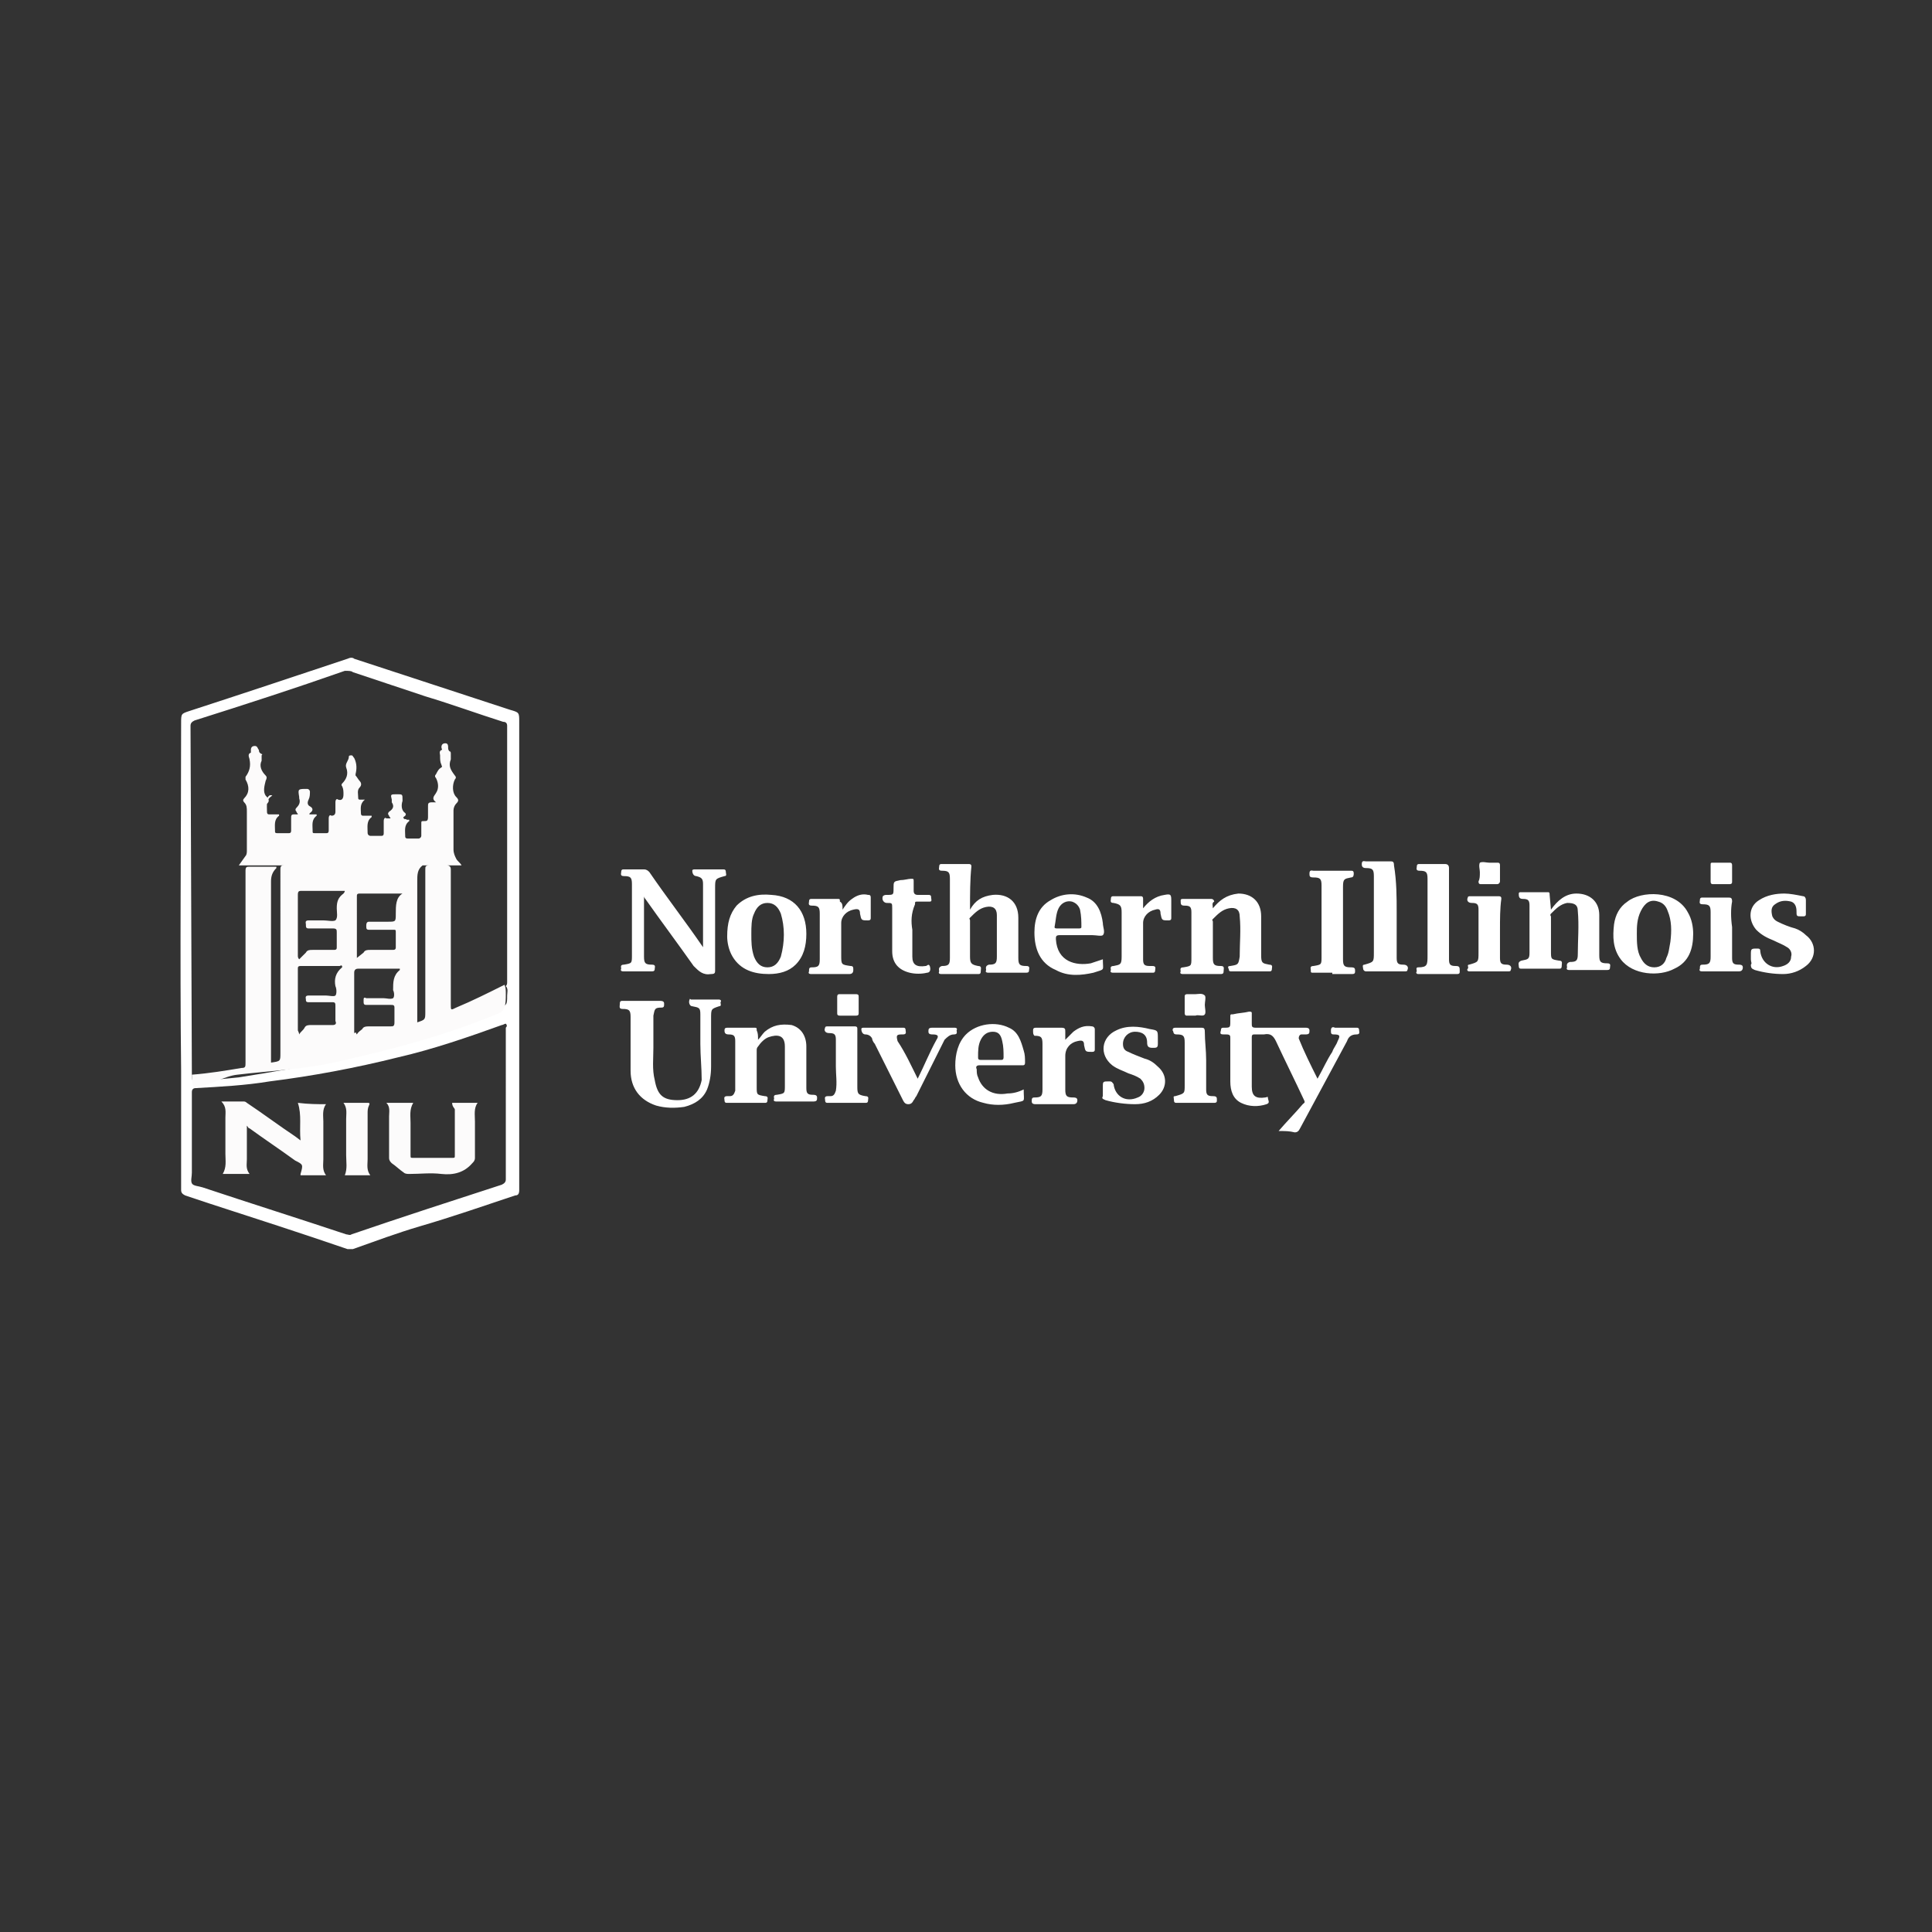 <?xml version="1.0" encoding="utf-8"?>
<!-- Generator: Adobe Illustrator 21.1.0, SVG Export Plug-In . SVG Version: 6.00 Build 0)  -->
<svg version="1.1" id="Layer_1" xmlns="http://www.w3.org/2000/svg" xmlns:xlink="http://www.w3.org/1999/xlink" x="0px" y="0px"
	 viewBox="0 0 144 144" style="enable-background:new 0 0 144 144;" xml:space="preserve">
<rect x="0" y="0" width="144" height="144" fill="#333333" stroke="none"/>
<style type="text/css">
	.st0{fill:#FFFFFF;}
	.st1{fill-rule:evenodd;clip-rule:evenodd;fill:#FFFFFF;}
	.st2{fill:none;stroke:#FFFFFF;stroke-width:0.737;}
	.st3{fill:none;stroke:#FFFFFF;stroke-width:1.229;}
	.st4{fill:none;stroke:#FFFFFF;stroke-width:0.246;}
	.st5{fill:none;stroke:#FFFFFF;stroke-width:0.452;stroke-miterlimit:3.864;}
	.st6{fill:#FCFBFB;}
	.st7{fill:none;}
</style>
<g>
	<g id="VZ7ilb.tif">
		<path class="st0" d="M38.7,71.1v17.6c0,0.3-0.1,0.4-0.3,0.4c-2.4,0.8-4.7,1.6-7.1,2.3c-1.7,0.5-3.3,1.1-5,1.7c-0.1,0-0.3,0-0.4,0
			c-3.5-1.2-6.9-2.3-10.3-3.4c-0.6-0.2-1.2-0.4-1.8-0.6c-0.2-0.1-0.3-0.2-0.3-0.4c0-3,0-6,0-8.9c-0.1-8.6,0-17.3,0-25.9
			c0-0.7,0-0.7,0.6-0.9c4-1.3,7.9-2.6,11.8-3.9c0.2-0.1,0.4-0.1,0.5,0L38,52.9c0.7,0.2,0.7,0.2,0.7,0.9
			C38.7,59.6,38.7,65.3,38.7,71.1L38.7,71.1z M14.3,80.1c0,0.5,0,0.5,0.5,0.5c1-0.1,2-0.2,3-0.3c2.5-0.4,5-0.8,7.5-1.4
			c4-0.9,8-2.1,11.8-3.7c0.7-0.3,0.7-0.3,0.7-1c0-0.2,0.1-0.5-0.1-0.7c0.1-0.1,0.1-0.2,0.1-0.3V54.1c0-0.2-0.1-0.3-0.3-0.3
			c-1.9-0.6-3.8-1.3-5.8-1.9c-1.8-0.6-3.6-1.2-5.4-1.8C26.2,50,26,50,25.7,50c-3.7,1.3-7.4,2.5-11.2,3.7c-0.2,0.1-0.3,0.2-0.3,0.4
			L14.3,80.1L14.3,80.1z M37.7,76.3c-0.1,0-0.2,0.1-0.3,0.1c-2.5,0.9-5.1,1.8-7.7,2.4c-3.2,0.8-6.4,1.4-9.6,1.8
			c-1.8,0.3-3.7,0.4-5.5,0.5c-0.2,0-0.3,0.1-0.3,0.3v6c0,0.3-0.1,0.6,0,0.8c0.1,0.2,0.5,0.2,0.8,0.3c3.6,1.2,7.1,2.3,10.7,3.5
			c0.1,0,0.3,0.1,0.4,0c3.8-1.3,7.5-2.5,11.2-3.7c0.2-0.1,0.3-0.2,0.3-0.4V76.6C37.8,76.5,37.8,76.4,37.7,76.3z"/>
		<path class="st6" d="M14.3,80.1c1.3-0.1,2.5-0.3,3.7-0.5c0.3,0,0.3-0.1,0.3-0.4V64.9c0-0.3,0.1-0.3,0.3-0.3c0.7,0,1.3,0,2,0v0.1
			c-0.3,0.3-0.4,0.6-0.4,1v13.5c0.7-0.1,0.7-0.1,0.7-0.7V64.8c0-0.3,0.1-0.3,0.3-0.3h10.3c0,0,0,0,0,0c-0.4,0.3-0.4,0.7-0.4,1.2
			v10.5h0c0.6-0.2,0.6-0.2,0.6-0.8V64.8c0-0.2,0-0.3,0.3-0.3c0.4,0,0.8,0,1.3,0c0.2,0,0.3,0.1,0.3,0.3v10.1c0,0.4,0,0.4,0.4,0.2
			c1.2-0.5,2.4-1.1,3.6-1.7c0.1,0.2,0.1,0.4,0.1,0.7c0,0.7,0,1.3-0.7,1.5c-3.9,1.6-7.7,2.6-11.7,3.5c-2.5,0.6-5.1,0.7-7.6,1
			c-1,0.1-2,0.8-3,0.9C14.3,81.2,14.3,80.6,14.3,80.1L14.3,80.1z M25.7,66.4h-3.2c-0.2,0-0.3,0-0.3,0.3v4.5c0,0.1,0,0.2,0.1,0.3
			c0.2-0.2,0.3-0.3,0.5-0.5c0.1-0.2,0.3-0.2,0.5-0.2h1.6c0.2,0,0.2-0.1,0.2-0.2v-1.1c0-0.2,0-0.3-0.3-0.3c-0.6,0-1.2,0-1.8,0
			c-0.2,0-0.2-0.1-0.2-0.3c0-0.1-0.1-0.3,0.2-0.3h1.1c0.3,0,0.7,0.1,0.9,0c0.2-0.2,0.1-0.6,0.1-0.9c0-0.5,0.1-0.8,0.5-1.1
			C25.6,66.6,25.7,66.5,25.7,66.4L25.7,66.4z M22.3,77.1c0.1-0.2,0.3-0.3,0.4-0.5c0.1-0.2,0.3-0.2,0.5-0.2h1.6
			c0.2,0,0.3-0.1,0.2-0.3v-1.1c0-0.2,0-0.3-0.2-0.3h-1.8c-0.2,0-0.2-0.1-0.2-0.2c0-0.1-0.1-0.3,0.2-0.3c0.4,0,0.9,0,1.3,0
			c0.2,0,0.6,0.1,0.7,0c0.1-0.1,0.1-0.5,0-0.7c-0.1-0.5,0-1,0.5-1.4c0,0,0,0,0-0.1c-0.1-0.1-0.1,0-0.2,0h-2.9
			c-0.2,0-0.2,0.1-0.2,0.2v4.6C22.3,77,22.3,77.1,22.3,77.1L22.3,77.1z M26.6,77.1c0.1-0.2,0.3-0.3,0.4-0.4c0.1-0.2,0.3-0.2,0.6-0.2
			c0.5,0,1,0,1.5,0c0.2,0,0.3,0,0.3-0.3c0-0.4,0-0.7,0-1.1c0-0.2-0.1-0.2-0.3-0.2h-1.8c-0.2,0-0.2-0.1-0.2-0.3c0-0.2,0-0.3,0.2-0.2
			c0.4,0,0.9,0,1.3,0c0.2,0,0.5,0.1,0.7,0c0.1-0.1,0.1-0.4,0-0.6c0-0.6,0-1.1,0.5-1.5v-0.1h-3.1c-0.2,0-0.3,0.1-0.3,0.3v4.5
			C26.6,76.9,26.5,77,26.6,77.1z M26.6,71.4C26.6,71.4,26.6,71.4,26.6,71.4l0.5-0.4c0.1-0.2,0.3-0.2,0.5-0.2h1.6
			c0.2,0,0.3,0,0.3-0.2c0-0.4,0-0.7,0-1.1c0-0.2,0-0.2-0.2-0.2h-1.8c-0.2,0-0.2-0.1-0.2-0.3c0-0.1,0-0.3,0.2-0.3c0.5,0,0.9,0,1.4,0
			c0.6,0,0.6,0,0.6-0.6c0-0.6,0-1.2,0.5-1.5v0l0,0h-3.2c-0.2,0-0.2,0.1-0.2,0.2V69C26.6,69.8,26.6,70.6,26.6,71.4L26.6,71.4z
			 M20.3,59.3c-0.5,0.3-0.4,0.7-0.4,1.2c0,0.2,0.1,0.2,0.2,0.2h0.7v0.1c-0.4,0.3-0.3,0.7-0.3,1.2c0,0.1,0.1,0.1,0.2,0.1h0.8
			c0.1,0,0.2,0,0.2-0.2v-0.9c0-0.2,0-0.3,0.2-0.3H22c0.1,0,0.2,0,0.2,0c0-0.1-0.1-0.1-0.1-0.2c-0.1-0.1-0.1-0.2,0-0.3
			c0.2-0.2,0.3-0.4,0.2-0.7c0,0,0-0.1,0-0.1c-0.1-0.6-0.1-0.6,0.6-0.6c0.1,0,0.2,0.1,0.2,0.2c0,0.2,0,0.4-0.1,0.6
			c-0.1,0.2-0.1,0.4,0.1,0.5c0.2,0.1,0.3,0.3,0,0.5c0,0-0.1,0.1,0,0.1s0.1,0,0.1,0h0.4c0,0,0,0.1,0,0.1c-0.4,0.3-0.3,0.7-0.3,1.1
			c0,0.2,0,0.2,0.2,0.2h0.8c0.1,0,0.2,0,0.2-0.2v-0.9c0-0.2,0.1-0.3,0.2-0.2c0.2,0,0.3-0.1,0.3-0.3v-0.7c0-0.2,0.1-0.3,0.2-0.2
			c0.3,0.1,0.4-0.1,0.4-0.4c0-0.2,0-0.4-0.1-0.6c-0.1-0.1,0-0.2,0-0.2c0.3-0.3,0.5-0.7,0.3-1.2c-0.1-0.3,0.2-0.5,0.2-0.8
			c0-0.1,0.1-0.1,0.2-0.1c0.1,0,0.1,0.1,0.2,0.2c0.2,0.4,0.2,0.8,0.1,1.2c0,0.1,0,0.1,0,0.1c0.1,0.1,0.2,0.3,0.3,0.4
			c0.1,0.1,0.2,0.3,0,0.5c-0.2,0.2-0.1,0.5-0.1,0.8c0,0.1,0.1,0.1,0.1,0.1c0.1,0,0.3,0,0.4,0c-0.4,0.3-0.3,0.7-0.3,1
			c0,0.2,0.1,0.2,0.2,0.2h0.6v0.1c-0.4,0.3-0.3,0.7-0.3,1.2c0,0.1,0.1,0.2,0.2,0.2h0.8c0.1,0,0.2,0,0.2-0.2v-0.9
			c0-0.2,0.1-0.3,0.2-0.2h0.1c0.1,0,0.2,0,0.2,0c0-0.1-0.1-0.1-0.1-0.2c-0.1-0.1-0.1-0.2,0-0.3c0.3-0.2,0.4-0.4,0.2-0.7
			c0-0.1,0-0.2,0-0.2c-0.1-0.4-0.1-0.4,0.4-0.4c0.4,0,0.4,0,0.4,0.4c0,0,0,0.1,0,0.1c-0.1,0.3-0.1,0.7,0.2,0.9c0.1,0.1,0,0.2,0,0.2
			c-0.1,0.1-0.2,0.1-0.1,0.2c0,0.1,0.2,0,0.2,0.1h0.2v0.1c-0.4,0.3-0.3,0.7-0.3,1.1c0,0.1,0,0.2,0.2,0.2h0.8c0.1,0,0.2-0.1,0.2-0.2
			v-0.9c0-0.2,0-0.2,0.2-0.2c0.2,0,0.3,0,0.3-0.3c0-0.3,0-0.6,0-0.8c0-0.2,0-0.3,0.3-0.3h0.3c-0.4-0.3-0.1-0.5,0-0.7
			c0.2-0.3,0.2-0.7,0-1.1c-0.1-0.1-0.1-0.2,0-0.3c0.1-0.2,0.2-0.4,0.4-0.5c0.1-0.1,0-0.1,0-0.2c-0.1-0.2-0.1-0.4-0.1-0.7
			c0-0.1-0.1-0.3,0.1-0.4c0.1,0,0-0.1,0-0.2c0-0.2,0.1-0.3,0.3-0.3s0.2,0.2,0.2,0.3c0,0.1,0,0.2,0.1,0.3c0.1,0,0.1,0.1,0.1,0.2
			c0,0.1,0,0.3,0,0.4c-0.2,0.5,0,0.8,0.3,1.2c0.1,0.1,0.1,0.2,0,0.3c-0.2,0.4-0.2,1,0.1,1.3c0.2,0.2,0.2,0.3,0,0.5
			c-0.1,0.1-0.2,0.3-0.2,0.5v2.9c0,0.3,0.1,0.5,0.2,0.7c0.1,0.2,0.3,0.3,0.4,0.5H17.8l0.5-0.7c0.1-0.1,0.1-0.3,0.1-0.4v-2.9
			c0-0.3,0-0.5-0.2-0.7c-0.1-0.1-0.1-0.2,0-0.3c0.4-0.4,0.4-0.9,0.1-1.4c0-0.1,0-0.2,0-0.2c0.3-0.4,0.4-0.8,0.3-1.3
			c0-0.1-0.2-0.4,0.1-0.5c0,0,0-0.1,0-0.2c0-0.2,0.1-0.3,0.3-0.3c0.2,0,0.2,0.2,0.3,0.3c0,0.1,0,0.2,0.2,0.3c0.1,0,0,0.1,0,0.1
			c0,0.1,0,0.3,0,0.4c-0.2,0.4,0,0.8,0.3,1.1c0.1,0.1,0.1,0.2,0,0.4c-0.1,0.4-0.2,0.8,0,1.1c0.2,0.2,0.4,0.4,0,0.7
			C19.9,59.3,20.1,59.2,20.3,59.3L20.3,59.3z M24.3,82.3c-0.3,0.4-0.2,0.9-0.2,1.3v2.8c0,0.4-0.1,0.8,0.2,1.2h-1.9c0,0,0-0.1,0-0.1
			c0.2-0.7,0.2-0.7-0.4-1c-1.1-0.8-2.3-1.6-3.4-2.4c-0.1,0-0.1-0.1-0.2-0.2v2.5c0,0.4-0.1,0.7,0.2,1.1h-2c0.3-0.5,0.2-1,0.2-1.5
			v-2.7c0-0.4,0.1-0.8-0.3-1.2h1.7c0.1,0,0.2,0.1,0.2,0.1c1.2,0.8,2.4,1.7,3.6,2.5l0.4,0.3c-0.1-1,0.1-1.9-0.2-2.8
			C23,82.3,23.7,82.3,24.3,82.3L24.3,82.3z M33.7,82.2h1.9c-0.3,0.4-0.2,0.9-0.2,1.4v2.7c0,0.2-0.1,0.3-0.2,0.4
			c-0.6,0.7-1.4,0.9-2.3,0.8c-0.8-0.1-1.6,0-2.4,0c-0.1,0-0.3,0-0.4-0.1c-0.3-0.2-0.6-0.5-0.9-0.7c-0.1-0.1-0.2-0.2-0.2-0.4v-3.1
			c0-0.3,0.1-0.7-0.2-1h2c-0.3,0.5-0.2,1-0.2,1.5v2.4c0,0.2,0,0.2,0.2,0.2h2.9c0.2,0,0.2,0,0.2-0.2v-3.4
			C33.9,82.6,33.7,82.5,33.7,82.2L33.7,82.2z M25.6,82.2h1.8c0.1,0,0.2,0,0.1,0.2c-0.1,0.2-0.1,0.4-0.1,0.6v3.4
			c0,0.4-0.1,0.8,0.2,1.2h-1.9c0.2-0.5,0.1-1,0.1-1.5c0-0.9,0-1.8,0-2.7C25.8,83,25.9,82.6,25.6,82.2L25.6,82.2z"/>
	</g>
	<path class="st0" d="M95.3,84.3c0.6-0.7,1.2-1.3,1.8-2c0.1-0.1,0.2-0.1,0.1-0.3c-0.7-1.5-1.4-2.9-2.1-4.4c-0.2-0.4-0.4-0.6-0.9-0.5
		c-0.2,0-0.5,0-0.7,0c-0.1,0-0.2,0-0.2,0.2c0,1.2,0,2.5,0,3.7c0,0.7,0.3,0.9,1,0.8c0.1,0,0.2-0.1,0.2,0c0,0.2,0.2,0.4-0.1,0.5
		c-0.6,0.2-1.3,0.2-1.9-0.1c-0.6-0.3-0.8-0.9-0.8-1.6v-3.2c0-0.2,0-0.3-0.3-0.3h-0.1c-0.3,0-0.4,0-0.3-0.3c0-0.2,0.1-0.2,0.2-0.2
		c0.5,0,0.5,0,0.5-0.5v-0.3c0-0.2,0-0.2,0.2-0.2c0.4-0.1,0.8-0.1,1.2-0.2c0.1,0,0.2,0,0.2,0.1v0.8c0,0.2,0,0.3,0.3,0.3h3.7
		c0.1,0,0.3,0,0.3,0.2c0,0.2,0,0.3-0.3,0.3c-0.1,0-0.2,0-0.3,0c-0.1,0-0.2,0.1-0.2,0.3c0.4,1,0.9,2,1.4,3c0.4-0.7,0.7-1.4,1.1-2
		c0.1-0.3,0.3-0.5,0.4-0.8c0.2-0.4,0.2-0.5-0.3-0.5c-0.2,0-0.2-0.1-0.2-0.3c0-0.2,0.1-0.3,0.3-0.2h1.6c0.1,0,0.2,0,0.2,0.2
		c0,0.1,0.1,0.3-0.2,0.3c-0.4,0-0.6,0.2-0.7,0.5l-3.5,6.5c-0.1,0.2-0.2,0.3-0.4,0.3C96.1,84.3,95.8,84.3,95.3,84.3L95.3,84.3z
		 M72.3,67.8c0.4-0.7,0.9-1,1.7-1.1c1.1-0.1,1.9,0.5,1.9,1.7v3c0,0.5,0.1,0.6,0.6,0.6c0.3,0,0.2,0.2,0.2,0.3c0,0.2-0.1,0.2-0.3,0.2
		h-2.7c-0.1,0-0.3,0-0.2-0.2c0-0.1-0.1-0.3,0.2-0.4c0.5,0,0.6-0.1,0.6-0.6c0-1,0-2.1,0-3.1c0-0.5-0.3-0.7-0.8-0.6
		c-0.5,0.1-0.8,0.4-1.2,0.8c-0.1,0.1,0,0.1,0,0.2v2.7c0,0.5,0.1,0.6,0.6,0.7c0.3,0,0.2,0.2,0.2,0.4c0,0.2-0.1,0.2-0.2,0.2h-2.7
		c-0.1,0-0.3,0-0.2-0.2c0-0.1-0.1-0.3,0.2-0.4c0.5,0,0.6-0.1,0.6-0.6v-5.9c0-0.5-0.1-0.6-0.6-0.6c-0.3,0-0.2-0.2-0.2-0.3
		c0-0.2,0.1-0.2,0.2-0.2h2c0.2,0,0.2,0.1,0.2,0.2C72.3,65.6,72.3,66.6,72.3,67.8L72.3,67.8z M52.4,70.6v-3.4v-1.3
		c0-0.4-0.1-0.5-0.5-0.6c-0.2,0-0.3-0.2-0.3-0.4c0-0.1,0.1-0.1,0.2-0.1h2.1c0.1,0,0.2,0,0.2,0.2c0,0.1,0.1,0.3-0.1,0.3
		c-0.7,0.2-0.7,0.2-0.7,0.9v6.1c0,0.2,0,0.3-0.3,0.3c-0.6,0.1-0.9-0.2-1.3-0.6c-1.2-1.7-2.4-3.3-3.6-5c0,0-0.1-0.1-0.1-0.2v4.5
		c0,0.5,0.1,0.6,0.6,0.6c0.3,0,0.2,0.2,0.2,0.3c0,0.2-0.1,0.2-0.3,0.2h-2c-0.1,0-0.3,0-0.2-0.2c0-0.1-0.1-0.3,0.2-0.3
		c0.6-0.1,0.6-0.1,0.6-0.7v-5.3c0-0.5-0.1-0.6-0.6-0.6c-0.3,0-0.2-0.2-0.2-0.3c0-0.2,0.1-0.2,0.2-0.2H48c0.2,0,0.3,0.1,0.4,0.2
		C49.7,66.9,51.1,68.7,52.4,70.6L52.4,70.6z M90.4,67.7c0.5-0.6,1-1,1.9-1.1c1,0,1.7,0.6,1.7,1.7v2.9c0,0.6,0.1,0.6,0.6,0.7
		c0.3,0,0.2,0.2,0.2,0.3c0,0.2-0.1,0.2-0.2,0.2h-2.8c-0.1,0-0.2,0-0.2-0.1S91.4,72,91.7,72c0.6-0.1,0.6-0.1,0.7-0.7c0-1,0.1-2,0-3
		c0-0.5-0.3-0.7-0.8-0.6c-0.5,0.1-0.8,0.4-1.2,0.8c-0.1,0.1,0,0.1,0,0.2v2.7c0,0.5,0.1,0.6,0.6,0.6c0.3,0,0.2,0.2,0.2,0.4
		c0,0.2-0.1,0.2-0.3,0.2h-2.7c-0.1,0-0.3,0-0.2-0.2c0-0.1-0.1-0.3,0.2-0.3c0.6-0.1,0.6-0.1,0.6-0.7v-3.4c0-0.4-0.1-0.5-0.5-0.5
		c-0.3,0-0.3-0.1-0.3-0.4c0-0.1,0.1-0.1,0.2-0.1h2.1c0.1,0,0.2,0.1,0.2,0.2C90.3,67.3,90.4,67.5,90.4,67.7L90.4,67.7z"/>
	<path class="st0" d="M115.6,67.8c0.5-0.7,1.1-1.2,1.9-1.2c1,0,1.7,0.6,1.7,1.6c0,0.9,0,1.9,0,2.8v0.2c0,0.5,0.1,0.6,0.6,0.6
		c0.3,0,0.2,0.2,0.2,0.3c0,0.2-0.1,0.2-0.3,0.2h-2.7c-0.1,0-0.3,0-0.2-0.2c0-0.1-0.1-0.3,0.2-0.4c0.5,0,0.6-0.1,0.6-0.6
		c0-1,0.1-2.1,0-3.2c0-0.5-0.3-0.6-0.8-0.6c-0.5,0.1-0.8,0.4-1.2,0.8c-0.1,0.1,0,0.2,0,0.2v2.6c0,0.6,0,0.6,0.6,0.7
		c0.3,0,0.2,0.2,0.2,0.4c0,0.2-0.1,0.2-0.2,0.2h-2.8c-0.1,0-0.2,0-0.2-0.2c0-0.1-0.1-0.3,0.2-0.4c0.5-0.1,0.6-0.1,0.6-0.6
		c0-1.2,0-2.3,0-3.5c0-0.4-0.1-0.5-0.5-0.5c-0.3,0-0.3-0.2-0.3-0.4c0-0.1,0.1-0.1,0.1-0.1h2.1c0.1,0,0.1,0.1,0.1,0.2L115.6,67.8
		L115.6,67.8z M56.5,77.5c0.2-0.2,0.3-0.4,0.5-0.6c0.6-0.5,1.2-0.6,2-0.5c0.7,0.2,1.1,0.8,1.1,1.6v2.5c0,0.2,0,0.4,0,0.6
		c0,0.4,0.1,0.5,0.5,0.5c0.1,0,0.3,0,0.3,0.2c0,0.2,0,0.3-0.3,0.3c-0.9,0-1.8,0-2.7,0c-0.1,0-0.3,0-0.2-0.2c0-0.1-0.1-0.3,0.2-0.3
		c0.6-0.1,0.6-0.1,0.6-0.7v-2.9c0-0.9-0.6-0.9-1.2-0.7c-0.3,0.1-0.6,0.4-0.8,0.7c-0.1,0.1-0.1,0.2-0.1,0.3V81c0,0.6,0,0.6,0.6,0.7
		c0.3,0,0.2,0.2,0.2,0.3c0,0.2-0.1,0.2-0.2,0.2h-2.8c-0.1,0-0.2,0-0.2-0.2c0-0.1-0.1-0.3,0.2-0.3c0.1,0,0.1,0,0.2,0
		c0.2,0,0.3-0.1,0.4-0.4c0-0.4,0-0.8,0-1.2c0-0.8,0-1.7,0-2.5c0-0.4-0.1-0.5-0.5-0.5c-0.3,0-0.3-0.2-0.3-0.3c0-0.2,0.1-0.2,0.3-0.2
		h1.9c0.2,0,0.2,0,0.2,0.2C56.5,77,56.5,77.2,56.5,77.5L56.5,77.5z"/>
	<path class="st0" d="M52.2,77.8v-2.2c0-0.5-0.1-0.5-0.6-0.6c-0.2,0-0.3-0.3-0.2-0.5c0-0.1,0.1,0,0.1,0h2.1c0.1,0,0.2,0.1,0.1,0.2
		c0,0.1,0.1,0.3-0.1,0.3C53,75.2,53,75.2,53,75.9c0,1.2,0,2.4,0,3.6c0,0.6-0.1,1.2-0.3,1.7c-0.3,0.7-0.9,1.1-1.7,1.3
		c-0.7,0.1-1.4,0.1-2.1-0.1C47.7,82,47,81.1,47,79.8c0-1.2,0-2.4,0-3.6c0-0.1,0-0.3,0-0.4c0-0.5-0.1-0.6-0.6-0.6
		c-0.3,0-0.2-0.2-0.2-0.4c0-0.2,0.1-0.2,0.2-0.2h2.8c0.1,0,0.3,0,0.3,0.2c0,0.2,0,0.3-0.2,0.3c-0.5,0-0.5,0.1-0.6,0.6
		c0,0.8,0,1.6,0,2.4c0,0.8-0.1,1.6,0.1,2.4c0.2,1.1,0.6,1.5,1.7,1.5c1,0,1.6-0.5,1.8-1.5C52.3,79.6,52.2,78.7,52.2,77.8L52.2,77.8z
		 M126.2,69.6c0,1.1-0.3,2.1-1.4,2.6c-1.1,0.6-3.1,0.5-4-0.7c-0.6-0.8-0.6-1.7-0.5-2.6c0.1-0.7,0.4-1.3,1-1.7c1-0.8,3.6-0.9,4.5,0.8
		C126.1,68.5,126.2,69.1,126.2,69.6L126.2,69.6z M122,69.6c0,0.6,0,1.3,0.3,1.8c0.2,0.4,0.5,0.7,1,0.7s0.8-0.3,0.9-0.7
		c0.2-0.4,0.2-0.7,0.3-1.2c0.1-0.8,0.1-1.6-0.2-2.3c-0.1-0.3-0.3-0.6-0.7-0.7c-0.6-0.2-1,0.1-1.3,0.7C122,68.5,122,69.1,122,69.6
		L122,69.6z M54.2,69.8c0-1,0.2-1.7,0.7-2.3c0.7-0.7,1.6-0.9,2.6-0.8c1.7,0.1,2.6,1.2,2.6,2.9c0,0.9-0.2,1.7-0.8,2.3
		c-0.5,0.5-1.2,0.7-2,0.7c-1.1,0-2.1-0.3-2.7-1.3C54.3,70.8,54.2,70.2,54.2,69.8L54.2,69.8z M56,69.6c0,0.6,0,1.1,0.2,1.7
		c0.2,0.5,0.5,0.8,1,0.8c0.5,0,0.8-0.3,1-0.8c0.3-1.1,0.3-2.2,0-3.2c-0.2-0.5-0.5-0.8-1-0.8s-0.8,0.3-1,0.8C56,68.5,56,69.1,56,69.6
		L56,69.6z M76.3,81.2c0,1,0.2,0.8-0.7,1c-0.8,0.2-1.6,0.2-2.3,0c-1.3-0.3-2.1-1.4-2.1-2.8c0-0.8,0.2-1.7,0.8-2.3
		c0.8-0.8,2.2-1,3.2-0.5c0.7,0.3,0.9,1,1.1,1.7c0.1,0.3,0.1,0.6,0.1,0.9c0,0.2-0.1,0.2-0.2,0.2H73c-0.2,0-0.3,0.1-0.2,0.3
		c0,0.2,0,0.4,0.1,0.6c0.3,0.9,1.1,1.4,2.2,1.2C75.5,81.5,75.9,81.4,76.3,81.2L76.3,81.2z M73.8,79h0.8c0.1,0,0.2,0,0.2-0.2
		c0-0.4,0-0.8-0.1-1.2c-0.1-0.5-0.3-0.7-0.7-0.7c-0.4,0-0.7,0.2-0.9,0.6c-0.2,0.4-0.2,0.8-0.2,1.3c0,0.1,0,0.2,0.2,0.2
		C73.3,79,73.5,79,73.8,79L73.8,79z M82.2,71.5c0,0.9,0.2,0.7-0.7,1c-0.9,0.2-1.9,0.3-2.8-0.2c-1.2-0.5-1.6-1.6-1.6-2.8
		c0-1,0.3-1.9,1.2-2.4c0.8-0.5,1.8-0.6,2.7-0.2c0.8,0.3,1.1,1.1,1.2,1.9c0,0.3,0.2,0.7,0,0.9c-0.1,0.1-0.5,0-0.8,0
		c-0.8,0-1.6,0-2.4,0c-0.3,0-0.3,0.1-0.3,0.3c0.1,1.7,1.5,2,2.6,1.8C81.6,71.7,81.9,71.6,82.2,71.5L82.2,71.5z M79.6,69.2h0.8
		c0.1,0,0.2,0,0.2-0.1c0-0.4,0-0.8-0.1-1.3c-0.1-0.3-0.3-0.5-0.6-0.6c-0.4-0.1-0.8,0.1-1,0.5c-0.2,0.4-0.2,0.9-0.3,1.4
		c0,0.1,0.1,0.1,0.2,0.1C79.1,69.2,79.4,69.2,79.6,69.2L79.6,69.2z M130.5,71.5v-0.3c0-0.5,0-0.5,0.5-0.5c0.2,0,0.2,0.1,0.2,0.2
		c0.1,0.9,0.9,1.4,1.7,1.1c0.3-0.1,0.6-0.3,0.6-0.7c0.1-0.3-0.1-0.6-0.3-0.7c-0.3-0.2-0.6-0.3-1-0.5c-0.5-0.2-0.9-0.4-1.3-0.8
		c-0.6-0.7-0.6-1.7,0.2-2.2c0.6-0.4,1.3-0.5,1.9-0.5c0.4,0,0.9,0.1,1.4,0.2c0.1,0,0.2,0.1,0.2,0.3c0,0.3,0,0.7,0,1
		c0,0.1,0,0.2-0.2,0.2h-0.1c-0.4,0-0.4,0-0.4-0.4c0-0.3-0.1-0.6-0.4-0.7c-0.4-0.1-0.8-0.1-1.2,0.2c-0.3,0.2-0.3,0.5-0.2,0.9
		c0.1,0.2,0.2,0.3,0.4,0.4c0.4,0.2,0.9,0.4,1.3,0.5c0.3,0.1,0.6,0.3,0.8,0.5c0.8,0.6,0.8,1.7,0,2.3c-0.5,0.4-1.1,0.6-1.7,0.6
		c-0.7,0-1.4-0.1-2.1-0.3c-0.2-0.1-0.3-0.1-0.3-0.4C130.6,71.8,130.5,71.7,130.5,71.5L130.5,71.5z M82.2,81.3V81
		c0-0.4,0-0.4,0.5-0.4c0.2,0,0.2,0.1,0.3,0.2c0.1,0.9,0.9,1.4,1.8,1c0.3-0.1,0.5-0.4,0.5-0.7c0-0.3-0.1-0.5-0.3-0.7
		c-0.3-0.2-0.6-0.3-0.9-0.4c-0.4-0.2-0.8-0.3-1.2-0.6c-1-0.8-0.8-2.1,0.3-2.6c0.8-0.4,1.7-0.3,2.5-0.1c0.6,0.1,0.6,0.1,0.6,0.7
		c0,0.1,0,0.3,0,0.4c0,0.3-0.1,0.3-0.4,0.3c-0.3,0-0.4-0.1-0.4-0.4c0-0.6-0.4-0.8-0.9-0.8c-0.5,0-0.9,0.4-0.9,0.9
		c0,0.3,0.1,0.5,0.4,0.6c0.4,0.2,0.7,0.3,1.2,0.5c0.4,0.1,0.7,0.3,1,0.6c0.7,0.6,0.7,1.5,0.1,2.1c-0.5,0.5-1.1,0.7-1.8,0.7
		c-0.7,0-1.5-0.1-2.2-0.3c-0.2-0.1-0.3-0.1-0.2-0.3L82.2,81.3L82.2,81.3z M99.3,72.5h-1.4c-0.2,0-0.2,0-0.2-0.2
		c0-0.1-0.1-0.3,0.2-0.3c0.6-0.1,0.6-0.1,0.6-0.7v-5.3c0-0.5-0.1-0.6-0.6-0.6c-0.3,0-0.3-0.1-0.3-0.3c0-0.3,0.2-0.2,0.3-0.2h2.8
		c0.1,0,0.2,0,0.2,0.2c0,0.1,0,0.3-0.2,0.3c-0.5,0.1-0.6,0.1-0.6,0.7v5.4c0,0.5,0.1,0.6,0.6,0.6c0.3,0,0.3,0.1,0.3,0.3
		c0,0.2-0.1,0.2-0.3,0.2H99.3L99.3,72.5z M104.1,68v3.4c0,0.4,0.1,0.5,0.5,0.5c0.3,0,0.4,0.2,0.3,0.4c0,0.1-0.1,0.1-0.2,0.1h-2.9
		c-0.1,0-0.2-0.1-0.2-0.2c0-0.1-0.1-0.3,0.1-0.3c0.7-0.2,0.7-0.2,0.7-0.9v-5.7c0-0.5-0.1-0.6-0.6-0.6c-0.3,0-0.3-0.2-0.3-0.3
		c0-0.3,0.2-0.2,0.3-0.2h1.8c0.2,0,0.3,0,0.3,0.3C104.1,65.7,104.1,66.9,104.1,68L104.1,68z"/>
	<path class="st0" d="M108,68v3.5c0,0.4,0.1,0.5,0.5,0.5c0.3,0,0.3,0.1,0.3,0.4c0,0.1,0,0.2-0.2,0.2h-2.9c-0.1,0-0.2-0.1-0.1-0.2
		c0-0.1-0.1-0.3,0.1-0.3c0.7,0,0.7-0.2,0.7-0.9v-5.5v-0.2c0-0.5-0.1-0.6-0.6-0.6c-0.3,0-0.2-0.2-0.2-0.3c0-0.2,0.1-0.2,0.2-0.2h1.9
		c0.2,0,0.3,0.1,0.3,0.3C108,65.7,108,66.9,108,68L108,68z"/>
	<path class="st0" d="M68.4,80.4c0.5-1,0.9-2,1.4-2.9c0.2-0.3,0.1-0.4-0.3-0.4c-0.1,0-0.3,0-0.3-0.2c0-0.2,0-0.3,0.3-0.3
		c0.5,0,1.1,0,1.6,0c0.1,0,0.3,0,0.2,0.2c0,0.1,0.1,0.3-0.2,0.3c-0.3,0-0.5,0.2-0.7,0.4c-0.7,1.4-1.4,2.8-2.1,4.2
		c-0.1,0.1-0.1,0.2-0.2,0.3c-0.1,0.2-0.2,0.3-0.4,0.3c-0.2,0-0.3-0.1-0.4-0.3c-0.7-1.4-1.4-2.8-2.1-4.2c-0.1-0.1-0.2-0.3-0.2-0.4
		c-0.1-0.2-0.3-0.3-0.5-0.3c-0.2,0-0.3-0.2-0.3-0.4c0-0.1,0.1-0.1,0.2-0.1h2.9c0.1,0,0.2,0,0.2,0.2c0,0.1,0.1,0.3-0.2,0.3h-0.1
		c-0.4,0-0.4,0.1-0.3,0.5C67.5,78.5,67.9,79.4,68.4,80.4L68.4,80.4z M79.4,77.5c0.2-0.2,0.4-0.4,0.6-0.6c0.4-0.3,0.8-0.5,1.4-0.4
		c0.1,0,0.2,0.1,0.2,0.2v1.5c0,0.1,0,0.2-0.2,0.2c-0.5,0-0.5,0-0.6-0.5c0-0.3-0.1-0.4-0.5-0.3c-0.5,0.1-0.9,0.5-0.9,1.1
		c0,0.8,0,1.7,0,2.5c0,0.5,0.1,0.6,0.6,0.6c0.1,0,0.3,0,0.3,0.2c0,0.2-0.1,0.3-0.3,0.3h-2.8c-0.1,0-0.3,0-0.3-0.2
		c0-0.2,0-0.3,0.2-0.3c0.5,0,0.6-0.1,0.6-0.6v-3.4c0-0.5-0.1-0.6-0.6-0.6C77,77.1,77,77,77,76.8c0-0.2,0.1-0.2,0.3-0.2h1.8
		c0.3,0,0.3,0.1,0.3,0.3C79.4,77.1,79.4,77.3,79.4,77.5z"/>
	<path class="st0" d="M85.2,67.7c0.4-0.5,0.9-0.9,1.6-1c0.5-0.1,0.5,0,0.5,0.5v1.2c0,0.1,0,0.2-0.2,0.2c-0.5,0-0.5,0-0.6-0.5
		c0-0.3-0.1-0.4-0.4-0.3c-0.5,0.1-0.9,0.5-0.9,1c0,0.9,0,1.8,0,2.7c0,0.4,0.1,0.5,0.5,0.5c0.1,0,0.1,0,0.2,0c0.3,0,0.2,0.2,0.2,0.3
		c0,0.2-0.1,0.2-0.2,0.2H83c-0.1,0-0.3,0-0.2-0.2c0-0.1-0.1-0.3,0.2-0.3c0.5-0.1,0.6-0.1,0.6-0.7V68c0-0.5-0.1-0.6-0.6-0.7
		c-0.3,0-0.2-0.2-0.2-0.3c0-0.2,0.1-0.2,0.2-0.2h2c0.1,0,0.2,0,0.2,0.2L85.2,67.7L85.2,67.7z"/>
	<path class="st0" d="M62.8,67.8c0.2-0.3,0.4-0.6,0.7-0.8c0.4-0.3,0.8-0.4,1.2-0.3c0.1,0,0.2,0,0.2,0.2v1.5c0,0.1,0,0.2-0.2,0.2
		c-0.5,0-0.5,0-0.6-0.5c0-0.3-0.1-0.4-0.5-0.3c-0.5,0.1-0.9,0.5-0.9,1v2.4c0,0.7,0,0.7,0.7,0.8c0.2,0,0.2,0.1,0.2,0.3
		c0,0.2-0.1,0.3-0.3,0.3h-2.8c-0.1,0-0.3,0-0.2-0.2c0-0.2,0-0.3,0.2-0.3c0.5,0,0.6-0.1,0.6-0.6v-3.4c0-0.5-0.1-0.6-0.6-0.6
		c-0.3,0-0.2-0.2-0.2-0.3c0-0.2,0.1-0.2,0.2-0.2h1.9c0.2,0,0.2,0,0.2,0.2C62.8,67.3,62.8,67.5,62.8,67.8L62.8,67.8z"/>
	<path class="st0" d="M68,69.3c0,0.7,0,1.3,0,2c0,0.6,0.3,0.8,1,0.7c0.1,0,0.2-0.2,0.3,0c0.1,0.3,0,0.5-0.2,0.5
		c-0.4,0.1-0.9,0.1-1.3,0c-0.8-0.2-1.3-0.7-1.3-1.6c0-1.1,0-2.2,0-3.2c0-0.4,0-0.4-0.4-0.4h0c-0.2,0-0.4-0.2-0.3-0.5
		c0.1-0.1,0.2-0.1,0.3-0.1c0.5,0,0.5,0,0.5-0.5c0-0.5,0-0.5,0.5-0.6c0.3,0,0.6-0.1,0.8-0.1c0.2,0,0.2,0,0.2,0.2v0.7
		c0,0.2,0.1,0.3,0.3,0.3c0.3,0,0.5,0,0.8,0c0.2,0,0.2,0.1,0.2,0.2s0.1,0.3-0.1,0.3h-0.9c-0.2,0-0.2,0-0.2,0.2
		C67.9,68.1,67.9,68.7,68,69.3C67.9,69.3,68,69.3,68,69.3L68,69.3z M89.9,79v2.2c0,0.4,0.1,0.5,0.5,0.5c0.3,0,0.3,0.1,0.3,0.3
		c0,0.1,0,0.2-0.2,0.2h-2.8c-0.1,0-0.2,0-0.2-0.2s-0.1-0.3,0.1-0.3c0.7-0.2,0.7-0.2,0.7-0.8v-3.2c0-0.5-0.1-0.6-0.6-0.6
		c-0.3,0-0.2-0.2-0.3-0.3c0-0.2,0.1-0.2,0.3-0.2h1.8c0.2,0,0.3,0,0.3,0.3C89.8,77.6,89.9,78.3,89.9,79z M129.1,69.1v2.3
		c0,0.4,0.1,0.5,0.5,0.5c0.1,0,0.3,0,0.3,0.2c0,0.2-0.1,0.3-0.3,0.3c-0.9,0-1.8,0-2.7,0c-0.1,0-0.3,0-0.2-0.2c0-0.2,0-0.3,0.2-0.3
		c0.5,0,0.6-0.1,0.6-0.6V68c0-0.5-0.1-0.6-0.6-0.6c-0.3,0-0.2-0.2-0.2-0.3c0-0.2,0.1-0.2,0.2-0.2h1.9c0.2,0,0.3,0,0.3,0.3
		C129,67.7,129,68.4,129.1,69.1C129,69.1,129.1,69.1,129.1,69.1L129.1,69.1z M111.8,69.3c0,0.6,0,1.4,0,2.1c0,0.4,0.1,0.5,0.5,0.5
		c0.3,0,0.4,0.2,0.3,0.4c0,0.1-0.1,0.1-0.2,0.1h-2.9c-0.1,0-0.2-0.1-0.1-0.2s-0.1-0.3,0.1-0.3c0.7-0.2,0.7-0.2,0.7-0.9v-2.9v-0.3
		c0-0.4-0.1-0.5-0.5-0.5c-0.3,0-0.4-0.2-0.3-0.4c0-0.1,0.1-0.1,0.2-0.1h2.1c0.2,0,0.2,0.1,0.2,0.2C111.8,67.7,111.8,68.5,111.8,69.3
		L111.8,69.3z M63.9,78.9v2c0,0.6,0,0.7,0.6,0.8c0.3,0,0.2,0.2,0.2,0.3c0,0.2-0.1,0.2-0.2,0.2h-2.8c-0.1,0-0.2,0-0.2-0.2
		c0-0.1-0.1-0.3,0.2-0.3c0.1,0,0.2,0,0.2,0c0.2,0,0.3-0.1,0.4-0.4c0.1-0.6,0-1.2,0-1.8c0-0.7,0-1.3,0-2c0-0.4-0.1-0.5-0.5-0.5
		c-0.3,0-0.4-0.2-0.3-0.4c0-0.1,0.1-0.1,0.2-0.1h2c0.2,0,0.2,0.1,0.2,0.2C63.9,77.5,63.9,78.2,63.9,78.9z"/>
	<path class="st0" d="M89.1,74.1c0.2,0,0.5-0.1,0.7,0.1c0.1,0.1,0,0.5,0,0.7c0,0.2,0.1,0.6,0,0.7c-0.1,0.2-0.5,0-0.7,0.1h-0.6
		c-0.1,0-0.2,0-0.2-0.2v-1.2c0-0.1,0-0.2,0.2-0.2H89.1L89.1,74.1z"/>
	<path class="st0" d="M63.2,74.1h0.6c0.2,0,0.2,0.1,0.2,0.2v1.2c0,0.1,0,0.2-0.2,0.2h-1.2c-0.2,0-0.2-0.1-0.2-0.2v-1.2
		c0-0.2,0.1-0.2,0.2-0.2H63.2z"/>
	<path class="st0" d="M127.5,65.1v-0.6c0-0.2,0-0.2,0.2-0.2h1.2c0.1,0,0.2,0,0.2,0.2v1.2c0,0.1,0,0.2-0.2,0.2h-1.2
		c-0.1,0-0.2,0-0.2-0.2C127.5,65.5,127.5,65.3,127.5,65.1L127.5,65.1z"/>
	<path class="st0" d="M110.3,65c0-0.2-0.1-0.5,0-0.7c0.2-0.1,0.5,0,0.7,0h0.6c0.1,0,0.2,0,0.2,0.2v1.2c0,0.1-0.1,0.2-0.2,0.2h-1.2
		c-0.1,0-0.2,0-0.2-0.2C110.3,65.5,110.3,65.3,110.3,65z"/>
</g>
<rect class="st7" width="144" height="144"/>
</svg>

